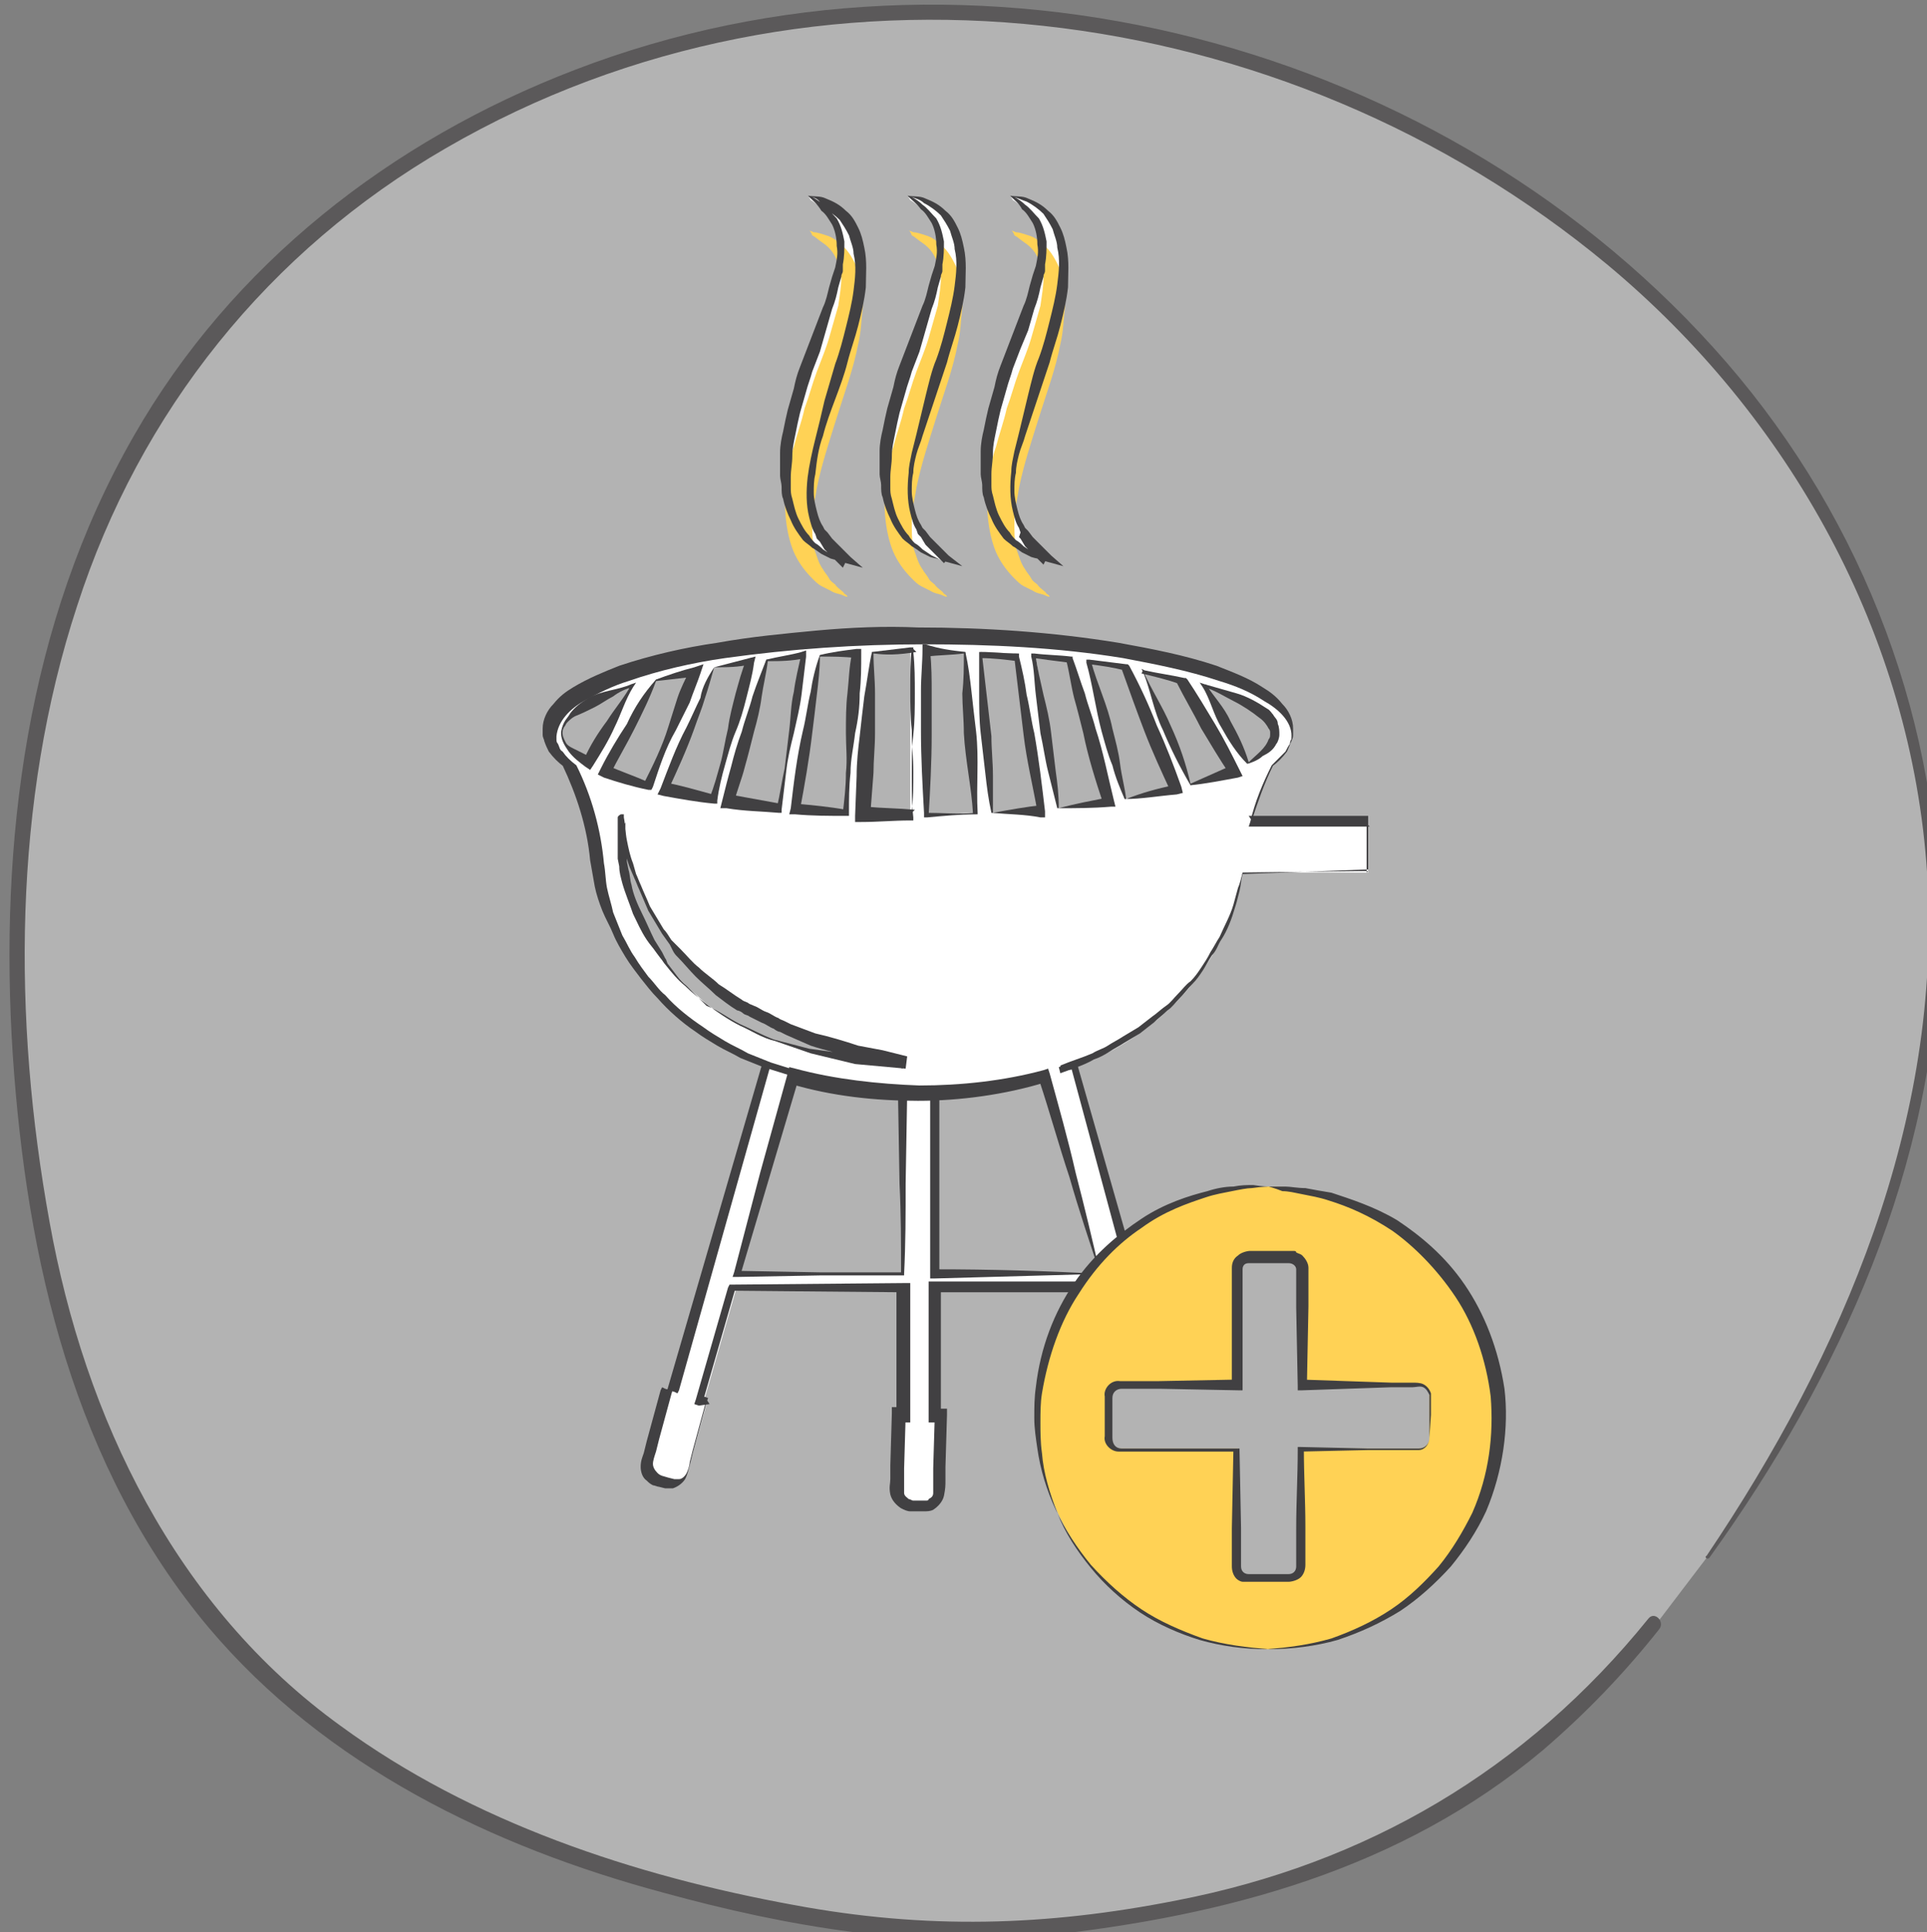 <?xml version="1.0" encoding="UTF-8" standalone="no"?>
<!-- Created with Inkscape (http://www.inkscape.org/) -->

<svg
   xmlns:dc="http://purl.org/dc/elements/1.1/"
   xmlns:cc="http://creativecommons.org/ns#"
   xmlns:rdf="http://www.w3.org/1999/02/22-rdf-syntax-ns#"
   xmlns:svg="http://www.w3.org/2000/svg"
   xmlns="http://www.w3.org/2000/svg"
   xmlns:sodipodi="http://sodipodi.sourceforge.net/DTD/sodipodi-0.dtd"
   xmlns:inkscape="http://www.inkscape.org/namespaces/inkscape"
   width="33.343mm"
   height="33.424mm"
   viewBox="0 0 33.343 33.424"
   version="1.1"
   id="svg43652"
   inkscape:version="0.92.3 (2405546, 2018-03-11)">
  <rect x="0" y="0" width="33.343" height="33.424" fill="#808080" stroke="none"/>
  <defs
     id="defs43646" />
  <sodipodi:namedview
     id="base"
     pagecolor="#ffffff"
     bordercolor="#666666"
     borderopacity="1.0"
     inkscape:pageopacity="0.0"
     inkscape:pageshadow="2"
     inkscape:zoom="3.959798"
     inkscape:cx="94.870555"
     inkscape:cy="70.533076"
     inkscape:document-units="mm"
     inkscape:current-layer="layer1"
     showgrid="false"
     fit-margin-top="0"
     fit-margin-left="0"
     fit-margin-right="0"
     fit-margin-bottom="0"
     inkscape:window-width="1920"
     inkscape:window-height="1016"
     inkscape:window-x="0"
     inkscape:window-y="27"
     inkscape:window-maximized="1" />
  <g
     inkscape:label="Layer 1"
     inkscape:groupmode="layer"
     id="layer1"
     transform="translate(-83.114,-93.568)">
    <g
       transform="matrix(0.265,0,0,0.265,-21.128,42.89)"
       style="display:inline;opacity:0.4"
       id="g33272"
       class="st13">
      <path
         style="fill:#ffffff"
         inkscape:connector-curvature="0"
         id="path33266"
         d="m 504.9,292.8 c 7.9,-11.2 13.5,-23.6 14.6,-36.8 1.1,-13.2 -2.7,-27.4 -12.5,-39.4 -9.8,-12 -25.8,-21.5 -43.1,-24 -22.9,-3.3 -44.8,6 -56.4,20.2 -11.6,14.2 -14.2,32.4 -12.5,50.2 1.2,12.6 4.4,26 14.7,36.7 14.8,15.2 42.7,18.4 49.5,17.7 16,-1.5 30,-4.7 42.2,-20"
         class="st7" />
      <g
         id="g33270">
        <path
           style="fill:#231f20"
           inkscape:connector-curvature="0"
           id="path33268"
           d="m 505,292.9 c 8.5,-11.8 14.8,-25.6 15,-40.4 0.2,-13.8 -4.9,-27.2 -13.9,-37.6 -18.2,-21 -49.2,-29.1 -75.2,-19.1 -12,4.6 -22.4,12.7 -28.8,23.9 -7,12.2 -8.8,26.5 -7.9,40.4 0.9,13.4 4,26.9 12.8,37.4 7.6,9 18.5,14.3 29.7,17.3 8,2.2 16.6,3.7 24.9,2.8 11.8,-1.3 23.2,-4.3 32.5,-12.1 2.8,-2.4 5.3,-5 7.6,-7.9 0.4,-0.5 -0.3,-1.2 -0.7,-0.7 -8,9.9 -18.4,16 -30.8,18.4 -8.6,1.7 -16.4,1.9 -25,0.3 -10.4,-1.9 -21,-5.4 -29.6,-11.7 -10.8,-7.8 -16.7,-20.1 -19,-32.9 -2.4,-13.2 -2.4,-27.4 1.8,-40.2 4.1,-12.7 12.5,-23.2 24.1,-29.9 24,-13.9 54.7,-9.9 75.8,7.6 11.9,9.9 19.9,24.2 20.9,39.8 1,16.1 -5.5,31.3 -14.4,44.5 -0.2,0.1 0.1,0.3 0.2,0.1 z"
           class="st4" />
      </g>
    </g>
    <g
       transform="matrix(0.265,0,0,0.265,-21.128,42.89)"
       style="display:inline"
       id="g33340"
       class="st14">
      <g
         id="g33282">
        <path
           style="fill:#ffffff"
           inkscape:connector-curvature="0"
           id="path33274"
           d="m 474.5,248.2 h 8.2 V 245 H 475 c 0.4,-1.5 0.9,-2.7 1.4,-3.7 0.8,-0.7 1.3,-1.4 1.3,-2.2 0,0 0,0 0,0 0,0 0,0 0,0 -0.1,-4.1 -12.6,-6.3 -24.3,-6.3 -11.7,0 -24.2,2.2 -24.3,6.3 0,0 0,0 0,0 0,0 0,0 0,0 0,0.8 0.5,1.5 1.3,2.2 0.7,1.5 1.6,3.8 1.9,6.6 0.4,4.3 3.8,10.9 12.7,13.5 l -1.7,-0.5 -6.1,21.3 -0.4,-0.1 -1.3,4.6 c -0.2,0.6 0.2,1.1 0.7,1.3 l 0.7,0.2 c 0.3,0.1 0.6,0 0.8,-0.1 0.2,-0.1 0.4,-0.4 0.5,-0.6 l 1.3,-4.6 -0.2,-0.1 2.1,-7.3 h 11.2 v 8.3 h -0.3 l -0.1,4.8 c 0,0.6 0.5,1.1 1,1.1 h 0.7 c 0.3,0 0.5,-0.1 0.7,-0.3 0.2,-0.2 0.3,-0.5 0.3,-0.7 l 0.1,-4.8 h -0.4 v -8.4 h 11.1 l 1.9,-1.1 -3.9,-13.5 -0.9,0.3 c 7.9,-2.7 11.1,-8.8 11.7,-13 z m -44.4,-9.1 c 0,-1.1 1.7,-2.2 4.6,-3.1 l -2.9,5 c -1.1,-0.6 -1.7,-1.2 -1.7,-1.9 z m 44.8,2 -2.9,-5 c 2.9,0.9 4.6,2 4.6,3.1 0,0.6 -0.6,1.2 -1.7,1.9 z m -16.8,3.2 -0.7,-10.5 c 0.8,0 1.6,0.1 2.4,0.1 l 1.6,10.1 c -1.1,0.2 -2.1,0.3 -3.3,0.3 z m 4.4,-0.3 -1.5,-9.9 c 0.8,0.1 1.6,0.1 2.4,0.2 l 2.5,9.3 c -1.2,0.1 -2.3,0.3 -3.4,0.4 z m 4.3,-0.6 -2.4,-9 c 0.8,0.1 1.6,0.2 2.3,0.3 l 3.3,8 c -0.9,0.3 -2,0.5 -3.2,0.7 z m 4.3,-0.9 -3.1,-7.5 c 0.9,0.2 1.8,0.4 2.6,0.6 l 3.4,5.9 c -0.9,0.4 -1.8,0.7 -2.9,1 z m -14.7,-8.7 0.7,10.5 c -1,0 -2.1,0.1 -3.2,0.1 v -10.7 c 0.8,0.1 1.7,0.1 2.5,0.1 z m -20.2,1.8 c 0.8,-0.2 1.6,-0.4 2.6,-0.6 l -3.1,7.4 c -1.1,-0.3 -2,-0.6 -2.8,-1 z m 3.8,-0.8 c 0.7,-0.1 1.5,-0.2 2.3,-0.3 l -2.4,9 c -1.2,-0.2 -2.3,-0.4 -3.2,-0.7 z m 3.4,-0.5 c 0.8,-0.1 1.5,-0.2 2.4,-0.2 l -1.5,9.9 c -1.2,-0.1 -2.3,-0.3 -3.3,-0.4 z m 3.5,-0.3 c 0.8,-0.1 1.6,-0.1 2.4,-0.1 l -0.7,10.5 c -1.1,-0.1 -2.2,-0.1 -3.3,-0.2 z m 3.4,-0.2 c 0.8,0 1.6,0 2.5,0 v 10.7 c -1.1,0 -2.2,0 -3.2,-0.1 z m -8.6,24.4 c -0.8,-0.4 -1.4,-0.9 -2.2,-1.4 -0.6,-0.6 -1.3,-1.1 -1.9,-1.8 -0.3,-0.3 -0.5,-0.7 -0.8,-1 -0.3,-0.3 -0.5,-0.7 -0.7,-1 -0.5,-0.7 -0.8,-1.4 -1.1,-2.1 -0.2,-0.7 -0.5,-1.3 -0.7,-2 -0.2,-0.6 -0.3,-1.2 -0.3,-1.7 -0.1,-0.5 -0.1,-1 -0.1,-1.3 0,-0.7 0,-1.2 0,-1.2 0,0 0,0.4 0.2,1.1 0.1,0.7 0.4,1.7 0.8,2.9 0.2,0.6 0.5,1.2 0.8,1.8 0.4,0.6 0.7,1.3 1.2,1.9 0.2,0.3 0.4,0.6 0.7,0.9 0.3,0.3 0.5,0.6 0.8,0.9 0.5,0.6 1.2,1.1 1.8,1.6 0.7,0.4 1.3,1 2,1.4 0.7,0.3 1.4,0.8 2.1,1.1 0.7,0.3 1.4,0.6 2.1,0.8 0.7,0.2 1.3,0.4 1.9,0.6 0.3,0.1 0.6,0.2 0.9,0.2 0.3,0.1 0.5,0.1 0.8,0.2 0.5,0.1 0.9,0.2 1.3,0.3 0.7,0.1 1.1,0.2 1.1,0.2 0,0 -0.4,0 -1.2,0 -0.4,0 -0.8,0 -1.3,-0.1 -0.3,0 -0.5,0 -0.8,0 -0.3,0 -0.6,-0.1 -0.9,-0.2 -0.6,-0.1 -1.3,-0.3 -2,-0.4 -0.7,-0.2 -1.4,-0.4 -2.2,-0.7 -0.8,-0.2 -1.6,-0.7 -2.3,-1 z m 23.5,16.2 h -10.8 v -11.8 h -1.1 -1.1 v 11.8 h -10.9 l 3.7,-12.9 c 2.4,0.7 5.1,1.1 8.2,1.1 3.1,0 5.8,-0.4 8.2,-1.1 z"
           class="st7" />
        <path
           style="fill:#ffffff"
           inkscape:connector-curvature="0"
           id="path33276"
           d="m 446.1,204 c 0,0 0.1,0 0.3,0.1 0.2,0 0.5,0.1 0.8,0.2 0.4,0.1 0.8,0.4 1.2,0.8 0.4,0.4 0.7,1 1,1.7 0.2,0.7 0.2,1.4 0.2,2.2 -0.1,0.8 -0.1,1.6 -0.3,2.4 -0.3,1.6 -0.9,3.2 -1.4,4.8 -0.5,1.6 -1,3.1 -1.3,4.6 -0.1,0.7 -0.3,1.4 -0.3,2.1 0,0.7 0,1.3 0.1,1.8 0.2,0.5 0.3,1 0.6,1.4 0.1,0.2 0.3,0.4 0.4,0.6 0.1,0.2 0.3,0.3 0.4,0.4 0.2,0.3 0.5,0.4 0.6,0.6 0.2,0.1 0.2,0.2 0.2,0.2 0,0 -0.1,0 -0.3,-0.1 -0.2,-0.1 -0.5,-0.1 -0.8,-0.3 -0.2,-0.1 -0.4,-0.2 -0.6,-0.3 -0.2,-0.1 -0.4,-0.3 -0.6,-0.5 -0.4,-0.4 -0.8,-0.9 -1.1,-1.5 -0.3,-0.6 -0.5,-1.4 -0.6,-2.2 -0.1,-0.8 -0.1,-1.6 0,-2.4 0.1,-0.8 0.2,-1.7 0.5,-2.5 0.2,-0.8 0.5,-1.6 0.7,-2.5 0.3,-0.8 0.5,-1.6 0.8,-2.4 0.3,-0.8 0.6,-1.5 0.8,-2.2 0.2,-0.7 0.4,-1.4 0.6,-2.1 0.1,-0.7 0.2,-1.3 0.2,-1.8 -0.1,-0.5 -0.2,-1 -0.4,-1.4 -0.2,-0.4 -0.5,-0.7 -0.8,-0.9 -0.3,-0.2 -0.5,-0.4 -0.7,-0.5 -0.1,-0.2 -0.2,-0.3 -0.2,-0.3 z"
           class="st7" />
        <path
           style="fill:#ffffff"
           inkscape:connector-curvature="0"
           id="path33278"
           d="m 452.6,204 c 0,0 0.1,0 0.3,0.1 0.2,0 0.5,0.1 0.8,0.2 0.4,0.1 0.8,0.4 1.2,0.8 0.4,0.4 0.7,1 1,1.7 0.2,0.7 0.2,1.4 0.2,2.2 -0.1,0.8 -0.1,1.6 -0.3,2.4 -0.3,1.6 -0.9,3.2 -1.4,4.8 -0.5,1.6 -1,3.1 -1.3,4.6 -0.1,0.7 -0.3,1.4 -0.3,2.1 0,0.7 0,1.3 0.1,1.8 0.2,0.5 0.3,1 0.6,1.4 0.1,0.2 0.3,0.4 0.4,0.6 0.1,0.2 0.3,0.3 0.4,0.4 0.2,0.3 0.5,0.4 0.6,0.6 0.2,0.1 0.2,0.2 0.2,0.2 0,0 -0.1,0 -0.3,-0.1 -0.2,-0.1 -0.5,-0.1 -0.8,-0.3 -0.2,-0.1 -0.4,-0.2 -0.6,-0.3 -0.2,-0.1 -0.4,-0.3 -0.6,-0.5 -0.4,-0.4 -0.8,-0.9 -1.1,-1.5 -0.3,-0.6 -0.5,-1.4 -0.6,-2.2 -0.1,-0.8 -0.1,-1.6 0,-2.4 0.1,-0.8 0.2,-1.7 0.5,-2.5 0.2,-0.8 0.5,-1.6 0.7,-2.5 0.3,-0.8 0.5,-1.6 0.8,-2.4 0.3,-0.8 0.6,-1.5 0.8,-2.2 0.2,-0.7 0.4,-1.4 0.6,-2.1 0.1,-0.7 0.2,-1.3 0.2,-1.8 -0.1,-0.5 -0.2,-1 -0.4,-1.4 -0.2,-0.4 -0.5,-0.7 -0.8,-0.9 -0.3,-0.2 -0.5,-0.4 -0.7,-0.5 -0.1,-0.2 -0.2,-0.3 -0.2,-0.3 z"
           class="st7" />
        <path
           style="fill:#ffffff"
           inkscape:connector-curvature="0"
           id="path33280"
           d="m 459.3,204 c 0,0 0.1,0 0.3,0.1 0.2,0 0.5,0.1 0.8,0.2 0.4,0.1 0.8,0.4 1.2,0.8 0.4,0.4 0.7,1 1,1.7 0.2,0.7 0.2,1.4 0.2,2.2 -0.1,0.8 -0.1,1.6 -0.3,2.4 -0.3,1.6 -0.9,3.2 -1.4,4.8 -0.5,1.6 -1,3.1 -1.3,4.6 -0.1,0.7 -0.3,1.4 -0.3,2.1 0,0.7 0,1.3 0.1,1.8 0.2,0.5 0.3,1 0.6,1.4 0.1,0.2 0.3,0.4 0.4,0.6 0.1,0.2 0.3,0.3 0.4,0.4 0.2,0.3 0.5,0.4 0.6,0.6 0.2,0.1 0.2,0.2 0.2,0.2 0,0 -0.1,0 -0.3,-0.1 -0.2,-0.1 -0.5,-0.1 -0.8,-0.3 -0.2,-0.1 -0.4,-0.2 -0.6,-0.3 -0.2,-0.1 -0.4,-0.3 -0.6,-0.5 -0.4,-0.4 -0.8,-0.9 -1.1,-1.5 -0.3,-0.6 -0.5,-1.4 -0.6,-2.2 -0.1,-0.8 -0.1,-1.6 0,-2.4 0.1,-0.8 0.2,-1.7 0.5,-2.5 0.2,-0.8 0.5,-1.6 0.7,-2.5 0.3,-0.8 0.5,-1.6 0.8,-2.4 0.3,-0.8 0.6,-1.5 0.8,-2.2 0.2,-0.7 0.4,-1.4 0.6,-2.1 0.1,-0.7 0.2,-1.3 0.2,-1.8 -0.1,-0.5 -0.2,-1 -0.4,-1.4 -0.2,-0.4 -0.5,-0.7 -0.8,-0.9 -0.3,-0.2 -0.5,-0.4 -0.7,-0.5 -0.1,-0.2 -0.2,-0.3 -0.2,-0.3 z"
           class="st7" />
      </g>
      <path
         style="fill:#ffd255"
         inkscape:connector-curvature="0"
         id="path33284"
         d="m 446.2,206.3 c 0,0 0.1,0 0.3,0.1 0.2,0 0.5,0.1 0.8,0.2 0.4,0.1 0.8,0.4 1.2,0.8 0.4,0.4 0.7,1 1,1.7 0.2,0.7 0.2,1.4 0.2,2.2 -0.1,0.8 -0.1,1.6 -0.3,2.4 -0.3,1.6 -0.9,3.2 -1.4,4.8 -0.5,1.6 -1,3.1 -1.3,4.6 -0.1,0.7 -0.3,1.4 -0.3,2.1 0,0.7 0,1.3 0.1,1.8 0.2,0.5 0.3,1 0.6,1.4 0.1,0.2 0.3,0.4 0.4,0.6 0.1,0.2 0.3,0.3 0.4,0.4 0.2,0.3 0.5,0.4 0.6,0.6 0.2,0.1 0.2,0.2 0.2,0.2 0,0 -0.1,0 -0.3,-0.1 -0.2,-0.1 -0.5,-0.1 -0.8,-0.3 -0.2,-0.1 -0.4,-0.2 -0.6,-0.3 -0.2,-0.1 -0.4,-0.3 -0.6,-0.5 -0.4,-0.4 -0.8,-0.9 -1.1,-1.5 -0.3,-0.6 -0.5,-1.4 -0.6,-2.2 -0.1,-0.8 -0.1,-1.6 0,-2.4 0.1,-0.8 0.2,-1.7 0.5,-2.5 0.2,-0.8 0.5,-1.6 0.7,-2.5 0.3,-0.8 0.5,-1.6 0.8,-2.4 0.3,-0.8 0.6,-1.5 0.8,-2.2 0.2,-0.7 0.4,-1.4 0.6,-2.1 0.1,-0.7 0.2,-1.3 0.2,-1.8 -0.1,-0.5 -0.2,-1 -0.4,-1.4 -0.2,-0.4 -0.5,-0.7 -0.8,-0.9 -0.3,-0.2 -0.5,-0.4 -0.7,-0.5 -0.1,-0.3 -0.2,-0.3 -0.2,-0.3 z"
         class="st15" />
      <path
         style="fill:#ffd255"
         inkscape:connector-curvature="0"
         id="path33286"
         d="m 452.7,206.3 c 0,0 0.1,0 0.3,0.1 0.2,0 0.5,0.1 0.8,0.2 0.4,0.1 0.8,0.4 1.2,0.8 0.4,0.4 0.7,1 1,1.7 0.2,0.7 0.2,1.4 0.2,2.2 -0.1,0.8 -0.1,1.6 -0.3,2.4 -0.3,1.6 -0.9,3.2 -1.4,4.8 -0.5,1.6 -1,3.1 -1.3,4.6 -0.1,0.7 -0.3,1.4 -0.3,2.1 0,0.7 0,1.3 0.1,1.8 0.2,0.5 0.3,1 0.6,1.4 0.1,0.2 0.3,0.4 0.4,0.6 0.1,0.2 0.3,0.3 0.4,0.4 0.2,0.3 0.5,0.4 0.6,0.6 0.2,0.1 0.2,0.2 0.2,0.2 0,0 -0.1,0 -0.3,-0.1 -0.2,-0.1 -0.5,-0.1 -0.8,-0.3 -0.2,-0.1 -0.4,-0.2 -0.6,-0.3 -0.2,-0.1 -0.4,-0.3 -0.6,-0.5 -0.4,-0.4 -0.8,-0.9 -1.1,-1.5 -0.3,-0.6 -0.5,-1.4 -0.6,-2.2 -0.1,-0.8 -0.1,-1.6 0,-2.4 0.1,-0.8 0.2,-1.7 0.5,-2.5 0.2,-0.8 0.5,-1.6 0.7,-2.5 0.3,-0.8 0.5,-1.6 0.8,-2.4 0.3,-0.8 0.6,-1.5 0.8,-2.2 0.2,-0.7 0.4,-1.4 0.6,-2.1 0.1,-0.7 0.2,-1.3 0.2,-1.8 -0.1,-0.5 -0.2,-1 -0.4,-1.4 -0.2,-0.4 -0.5,-0.7 -0.8,-0.9 -0.3,-0.2 -0.5,-0.4 -0.7,-0.5 -0.1,-0.3 -0.2,-0.3 -0.2,-0.3 z"
         class="st15" />
      <path
         style="fill:#ffd255"
         inkscape:connector-curvature="0"
         id="path33288"
         d="m 459.4,206.3 c 0,0 0.1,0 0.3,0.1 0.2,0 0.5,0.1 0.8,0.2 0.4,0.1 0.8,0.4 1.2,0.8 0.4,0.4 0.7,1 1,1.7 0.2,0.7 0.2,1.4 0.2,2.2 -0.1,0.8 -0.1,1.6 -0.3,2.4 -0.3,1.6 -0.9,3.2 -1.4,4.8 -0.5,1.6 -1,3.1 -1.3,4.6 -0.1,0.7 -0.3,1.4 -0.3,2.1 0,0.7 0,1.3 0.1,1.8 0.2,0.5 0.3,1 0.6,1.4 0.1,0.2 0.3,0.4 0.4,0.6 0.1,0.2 0.3,0.3 0.4,0.4 0.2,0.3 0.5,0.4 0.6,0.6 0.2,0.1 0.2,0.2 0.2,0.2 0,0 -0.1,0 -0.3,-0.1 -0.2,-0.1 -0.5,-0.1 -0.8,-0.3 -0.2,-0.1 -0.4,-0.2 -0.6,-0.3 -0.2,-0.1 -0.4,-0.3 -0.6,-0.5 -0.4,-0.4 -0.8,-0.9 -1.1,-1.5 -0.3,-0.6 -0.5,-1.4 -0.6,-2.2 -0.1,-0.8 -0.1,-1.6 0,-2.4 0.1,-0.8 0.2,-1.7 0.5,-2.5 0.2,-0.8 0.5,-1.6 0.7,-2.5 0.3,-0.8 0.5,-1.6 0.8,-2.4 0.3,-0.8 0.6,-1.5 0.8,-2.2 0.2,-0.7 0.4,-1.4 0.6,-2.1 0.1,-0.7 0.2,-1.3 0.2,-1.8 -0.1,-0.5 -0.2,-1 -0.4,-1.4 -0.2,-0.4 -0.5,-0.7 -0.8,-0.9 -0.3,-0.2 -0.5,-0.4 -0.7,-0.5 -0.1,-0.3 -0.2,-0.3 -0.2,-0.3 z"
         class="st15" />
      <g
         id="g33328">
        <g
           id="g33320">
          <path
             style="fill:#414042"
             inkscape:connector-curvature="0"
             id="path33290"
             d="m 474.5,248.2 8.2,-0.1 -0.1,0.1 V 245 l 0.2,0.2 h -7.6 -0.3 l 0.1,-0.3 c 0.3,-1.3 0.8,-2.5 1.4,-3.7 v 0 0 c 0.3,-0.3 0.6,-0.6 0.9,-0.9 0.1,-0.2 0.2,-0.4 0.3,-0.5 0,-0.1 0,-0.2 0.1,-0.3 0,0 0,-0.1 0,-0.1 v -0.1 c 0,0 0,0 0,0 v 0 0 0 c 0,-1 -0.9,-1.8 -1.8,-2.3 -0.9,-0.6 -1.9,-1 -2.9,-1.3 -2.1,-0.7 -4.2,-1.1 -6.3,-1.5 -4.3,-0.7 -8.7,-0.9 -13,-0.9 -4.4,0 -8.7,0.3 -13,0.9 -2.1,0.3 -4.3,0.8 -6.3,1.5 -1,0.3 -2,0.8 -2.9,1.3 -0.9,0.5 -1.7,1.3 -1.8,2.3 v 0 0 c 0,0 0,0.1 0,0.1 0,0.1 0,0.1 0,0.1 0,0.1 0,0.2 0.1,0.3 0.1,0.2 0.1,0.4 0.3,0.5 0.2,0.3 0.5,0.6 0.9,0.9 v 0 0 c 1,2 1.6,4.2 1.8,6.4 0.1,0.5 0.1,1.1 0.2,1.6 0.1,0.5 0.3,1.1 0.4,1.6 0.2,0.5 0.4,1 0.6,1.5 0.3,0.5 0.5,1 0.8,1.4 0.3,0.5 0.6,0.9 0.9,1.3 0.4,0.4 0.7,0.9 1.1,1.2 0.7,0.8 1.6,1.5 2.5,2.1 0.4,0.3 0.9,0.6 1.4,0.9 0.5,0.3 1,0.5 1.5,0.8 l 1.5,0.6 1.6,0.5 -0.1,0.2 -1.7,-0.5 0.2,-0.1 -6,21.3 -0.1,0.2 -0.2,-0.1 -0.4,-0.1 0.3,-0.1 -0.9,3.3 -0.2,0.8 c -0.1,0.3 -0.2,0.6 -0.2,0.8 0,0.2 0.1,0.4 0.3,0.6 0.2,0.2 0.4,0.2 0.7,0.3 l 0.4,0.1 c 0.1,0 0.2,0 0.3,0 0.2,0 0.4,-0.2 0.5,-0.4 0.1,-0.2 0.2,-0.5 0.2,-0.7 l 0.2,-0.8 0.9,-3.3 0.2,0.3 -0.7,0.1 -0.3,-0.1 0.1,-0.3 2.1,-7.3 0.1,-0.2 h 0.2 l 11.2,-0.1 h 0.4 v 0.4 8.3 0.4 h -0.4 -0.3 l 0.4,-0.4 -0.1,3.4 v 0.9 c 0,0.3 0,0.6 0,0.7 0,0.2 0.2,0.3 0.3,0.4 0.1,0 0.2,0.1 0.3,0.1 h 0.4 0.4 c 0.1,0 0.2,0 0.2,-0.1 0.2,-0.1 0.3,-0.2 0.3,-0.4 0,-0.1 0,-0.5 0,-0.7 v -0.9 l 0.1,-3.4 0.4,0.4 h -0.4 -0.4 v -0.4 -8.4 -0.4 h 0.4 11.1 0.3 l 0.1,0.3 -0.1,0.1 0.1,0.4 -0.4,0.1 -0.3,0.1 0.3,-0.5 0.9,3.3 0.2,0.8 c 0.1,0.3 0.1,0.6 0.2,0.7 0.1,0.2 0.3,0.3 0.4,0.3 0.1,0 0.2,0 0.3,0 l 0.4,-0.1 0.4,-0.1 c 0.1,0 0.2,-0.1 0.2,-0.1 0.1,-0.1 0.2,-0.3 0.2,-0.5 0,-0.1 -0.1,-0.5 -0.2,-0.7 l -0.2,-0.8 -0.9,-3.3 0.4,0.2 -0.3,0.1 -0.3,0.1 -0.1,-0.3 -3.8,-14.1 0.3,0.1 -0.9,0.2 -0.1,-0.4 c 0.7,-0.3 1.4,-0.5 2.1,-0.8 0.3,-0.2 0.7,-0.3 1,-0.5 0.3,-0.2 0.7,-0.4 1,-0.6 l 1,-0.6 0.9,-0.7 c 0.3,-0.2 0.6,-0.5 0.9,-0.7 0.3,-0.2 0.5,-0.5 0.8,-0.8 0.3,-0.3 0.5,-0.6 0.8,-0.8 0.3,-0.3 0.5,-0.6 0.7,-0.9 0.2,-0.3 0.4,-0.6 0.6,-1 0.2,-0.3 0.4,-0.7 0.6,-1 0.3,-0.7 0.7,-1.4 0.9,-2.1 0.1,-0.4 0.2,-0.7 0.3,-1.1 0.1,-0.2 0.2,-0.6 0.3,-1 z m 0,0.1 c -0.1,0.4 -0.1,0.7 -0.2,1.1 -0.1,0.4 -0.2,0.8 -0.3,1.1 -0.2,0.7 -0.5,1.5 -0.9,2.1 -0.2,0.3 -0.3,0.7 -0.6,1 -0.2,0.3 -0.4,0.7 -0.6,1 -0.2,0.3 -0.4,0.6 -0.7,0.9 -0.3,0.3 -0.5,0.6 -0.8,0.9 -0.3,0.3 -0.5,0.6 -0.8,0.8 -0.3,0.3 -0.6,0.5 -0.9,0.8 l -0.9,0.7 -1,0.6 c -0.3,0.2 -0.7,0.4 -1,0.6 -0.3,0.2 -0.7,0.4 -1,0.5 -0.7,0.4 -1.4,0.6 -2.2,0.9 l -0.1,-0.4 0.9,-0.3 0.2,-0.1 0.1,0.2 4,14 -0.4,-0.2 0.3,-0.1 0.3,-0.1 0.1,0.3 0.9,3.3 0.2,0.8 c 0.1,0.3 0.2,0.5 0.2,0.9 0,0.4 -0.2,0.8 -0.4,1 -0.1,0.1 -0.3,0.2 -0.5,0.3 -0.2,0.1 -0.3,0.1 -0.4,0.1 -0.1,0 -0.2,0.1 -0.4,0.1 -0.2,0 -0.4,0 -0.6,0 -0.4,-0.1 -0.7,-0.3 -0.9,-0.6 -0.2,-0.4 -0.2,-0.6 -0.3,-0.9 l -0.2,-0.8 -0.9,-3.3 -0.1,-0.4 0.4,-0.1 0.3,-0.1 -0.3,0.5 0.1,-0.1 0.4,0.3 h -11.1 l 0.4,-0.4 v 8.4 l -0.4,-0.4 h 0.4 0.4 v 0.4 l -0.1,3.4 v 0.9 c 0,0.3 0,0.5 -0.1,1 -0.1,0.4 -0.4,0.7 -0.7,0.9 -0.2,0.1 -0.4,0.1 -0.6,0.1 h -0.4 c -0.2,0 -0.3,0 -0.5,0 -0.2,0 -0.4,-0.1 -0.6,-0.2 -0.3,-0.2 -0.6,-0.5 -0.7,-0.9 -0.1,-0.5 0,-0.7 0,-1 v -0.9 l 0.1,-3.4 v -0.4 h 0.4 0.3 l -0.4,0.4 v -8.3 l 0.4,0.4 -11.2,-0.1 0.3,-0.2 -2.1,7.3 -0.2,-0.3 0.2,0.1 0.3,0.1 -0.1,0.3 -0.9,3.3 -0.2,0.8 c -0.1,0.3 -0.1,0.5 -0.3,0.9 -0.2,0.3 -0.5,0.5 -0.8,0.6 -0.2,0 -0.3,0 -0.5,0 l -0.4,-0.1 c -0.1,0 -0.3,-0.1 -0.4,-0.1 -0.2,-0.1 -0.3,-0.2 -0.4,-0.3 -0.3,-0.2 -0.4,-0.6 -0.4,-0.9 0,-0.4 0.1,-0.6 0.2,-0.9 l 0.2,-0.8 0.9,-3.3 0.1,-0.2 0.2,0.1 0.4,0.1 -0.3,0.1 6.2,-21.3 v -0.1 h 0.1 l 1.7,0.5 -0.1,0.2 -1.6,-0.5 -1.5,-0.6 c -0.5,-0.3 -1,-0.5 -1.5,-0.8 -0.5,-0.3 -1,-0.6 -1.4,-0.9 -0.9,-0.6 -1.8,-1.4 -2.5,-2.2 -0.4,-0.4 -0.7,-0.8 -1.1,-1.3 -0.3,-0.4 -0.7,-0.9 -1,-1.4 -0.3,-0.5 -0.6,-1 -0.8,-1.5 -0.2,-0.5 -0.5,-1 -0.7,-1.5 -0.2,-0.5 -0.4,-1.1 -0.5,-1.6 -0.1,-0.6 -0.2,-1.1 -0.3,-1.7 -0.2,-2.2 -0.9,-4.3 -1.8,-6.2 l 0.1,0.1 c -0.4,-0.3 -0.7,-0.6 -1,-1 -0.1,-0.2 -0.2,-0.4 -0.3,-0.7 0,-0.1 -0.1,-0.2 -0.1,-0.4 0,-0.1 0,-0.1 0,-0.2 0,-0.1 0,-0.1 0,-0.2 v 0 c 0,-0.6 0.3,-1.2 0.7,-1.6 0.4,-0.5 0.8,-0.8 1.3,-1.1 1,-0.6 2,-1 3,-1.4 2.1,-0.7 4.3,-1.2 6.4,-1.5 2.2,-0.4 4.4,-0.6 6.5,-0.8 2.2,-0.2 4.4,-0.3 6.6,-0.2 4.4,0 8.8,0.3 13.1,1 2.2,0.4 4.3,0.8 6.4,1.5 1,0.4 2.1,0.8 3,1.4 0.5,0.3 0.9,0.6 1.3,1.1 0.4,0.4 0.7,1 0.7,1.6 v 0 0 c 0,0.1 0,0 0,0.1 v 0.1 c 0,0.1 0,0.1 0,0.2 0,0.1 0,0.2 -0.1,0.4 -0.1,0.2 -0.2,0.5 -0.3,0.7 -0.3,0.4 -0.6,0.7 -1,1 l 0.1,-0.1 c -0.6,1.2 -1,2.4 -1.4,3.6 l -0.2,-0.3 h 7.6 0.2 v 0.2 3.2 0.1 h -0.1 z"
             class="st5" />
          <path
             style="fill:#414042"
             inkscape:connector-curvature="0"
             id="path33292"
             d="m 430,239.1 c 0,-0.2 0.1,-0.5 0.2,-0.7 0.1,-0.2 0.3,-0.4 0.4,-0.6 0.3,-0.4 0.7,-0.7 1.2,-1 0.9,-0.5 1.9,-0.5 2.8,-0.9 l 0.3,-0.1 -0.2,0.3 c -0.5,0.8 -0.8,1.8 -1.2,2.6 -0.4,0.9 -0.9,1.7 -1.4,2.5 l -0.2,0.3 -0.3,-0.2 c -0.4,-0.3 -0.8,-0.6 -1.1,-1 -0.2,-0.3 -0.5,-0.7 -0.5,-1.2 z m 0.1,0 c 0,0.2 0.1,0.4 0.2,0.6 0.1,0.2 0.3,0.3 0.5,0.4 0.4,0.2 0.8,0.4 1.2,0.6 l -0.5,0.1 c 0.4,-0.9 0.9,-1.7 1.5,-2.5 0.5,-0.8 1.2,-1.6 1.6,-2.4 l 0.1,0.2 c -0.5,0.1 -0.9,0.3 -1.3,0.6 -0.4,0.2 -0.8,0.5 -1.2,0.7 -0.4,0.2 -0.8,0.4 -1.3,0.6 -0.2,0.1 -0.4,0.3 -0.5,0.4 -0.1,0.1 -0.1,0.2 -0.2,0.3 -0.1,0.2 -0.1,0.3 -0.1,0.4 z"
             class="st5" />
          <path
             style="fill:#414042"
             inkscape:connector-curvature="0"
             id="path33294"
             d="m 474.8,241.1 c -0.7,-0.7 -1.2,-1.5 -1.7,-2.4 -0.5,-0.8 -0.7,-1.8 -1.2,-2.6 l -0.2,-0.3 0.3,0.1 c 0.7,0.2 1.4,0.4 2.1,0.6 0.7,0.2 1.4,0.6 2,1 0.2,0.1 0.3,0.3 0.4,0.4 0.1,0.2 0.3,0.3 0.3,0.6 0.1,0.2 0.1,0.5 0.1,0.7 0,0.2 -0.1,0.5 -0.2,0.6 -0.2,0.4 -0.5,0.6 -0.9,0.8 -0.2,0.2 -0.6,0.4 -1,0.5 z m 0.1,-0.1 c 0.5,-0.5 1.1,-0.9 1.3,-1.5 0.1,-0.1 0.1,-0.2 0.1,-0.4 0,-0.1 0,-0.2 -0.1,-0.3 -0.1,-0.2 -0.3,-0.5 -0.6,-0.7 -0.5,-0.4 -1.1,-0.8 -1.7,-1.1 -0.6,-0.3 -1.2,-0.7 -1.9,-0.9 l 0.1,-0.2 c 0.5,0.8 1.2,1.5 1.6,2.4 0.5,0.9 0.9,1.7 1.2,2.7 z"
             class="st5" />
          <path
             style="fill:#414042"
             inkscape:connector-curvature="0"
             id="path33296"
             d="m 458.1,244.3 c -0.2,-0.9 -0.3,-1.7 -0.4,-2.6 -0.1,-0.9 -0.2,-1.7 -0.3,-2.6 -0.1,-0.9 -0.1,-1.7 -0.1,-2.6 0,-0.9 0,-1.8 0,-2.6 v -0.1 h 0.1 c 0.8,0 1.6,0.1 2.4,0.1 h 0.1 v 0.2 c 0.2,0.8 0.4,1.7 0.5,2.5 0.2,0.8 0.3,1.7 0.5,2.5 0.3,1.7 0.5,3.4 0.7,5.1 v 0.4 h -0.3 c -1,-0.2 -2.1,-0.2 -3.2,-0.3 z m 0.1,0 c 1.1,-0.2 2.2,-0.4 3.2,-0.5 l -0.3,0.4 c -0.3,-1.7 -0.7,-3.3 -0.9,-5 -0.1,-0.8 -0.2,-1.7 -0.3,-2.5 -0.1,-0.8 -0.2,-1.7 -0.3,-2.5 l 0.2,0.2 c -0.8,-0.1 -1.6,-0.2 -2.4,-0.2 l 0.1,-0.1 c 0.1,0.9 0.2,1.7 0.3,2.6 0.1,0.9 0.2,1.7 0.3,2.6 0,0.9 0.1,1.7 0.1,2.6 0,0.7 0,1.5 0,2.4 z"
             class="st5" />
          <path
             style="fill:#414042"
             inkscape:connector-curvature="0"
             id="path33298"
             d="m 462.4,244 c -0.2,-0.8 -0.4,-1.6 -0.6,-2.4 -0.2,-0.8 -0.3,-1.6 -0.5,-2.5 -0.1,-0.8 -0.2,-1.7 -0.3,-2.5 -0.1,-0.8 -0.1,-1.7 -0.3,-2.5 v -0.2 h 0.2 c 0.8,0.1 1.6,0.1 2.4,0.2 h 0.1 v 0.1 c 0.3,0.8 0.5,1.5 0.8,2.3 0.2,0.8 0.5,1.5 0.7,2.3 0.5,1.5 0.8,3.1 1.2,4.7 l 0.1,0.4 h -0.3 c -1.2,0.1 -2.3,0.1 -3.5,0.1 z m 0.1,0 c 1.1,-0.3 2.2,-0.5 3.2,-0.7 l -0.3,0.4 c -0.5,-1.5 -1,-3.1 -1.3,-4.6 -0.2,-0.8 -0.4,-1.6 -0.6,-2.3 -0.2,-0.8 -0.3,-1.6 -0.5,-2.4 l 0.2,0.1 c -0.8,-0.1 -1.6,-0.2 -2.3,-0.3 l 0.1,-0.1 c 0.1,0.8 0.3,1.6 0.5,2.5 0.2,0.8 0.4,1.6 0.5,2.5 0.1,0.8 0.2,1.7 0.3,2.5 0.1,0.7 0.2,1.5 0.2,2.4 z"
             class="st5" />
          <path
             style="fill:#414042"
             inkscape:connector-curvature="0"
             id="path33300"
             d="m 466.8,243.4 c -0.3,-0.7 -0.6,-1.4 -0.8,-2.2 -0.3,-0.7 -0.5,-1.5 -0.7,-2.2 -0.4,-1.5 -0.6,-3.1 -1,-4.5 v -0.2 h 0.2 c 0.8,0.1 1.6,0.2 2.4,0.3 h 0.1 l 0.1,0.1 c 0.7,1.3 1.3,2.6 1.8,3.9 0.6,1.3 1.1,2.6 1.6,4 l 0.1,0.4 -0.4,0.1 c -1.2,0.1 -2.3,0.3 -3.4,0.3 z m 0.1,0 c 1,-0.4 2.1,-0.7 3.1,-0.9 l -0.2,0.4 c -0.6,-1.3 -1.2,-2.6 -1.7,-3.9 -0.5,-1.3 -1,-2.7 -1.5,-4.1 l 0.2,0.1 c -0.8,-0.2 -1.5,-0.3 -2.3,-0.4 l 0.1,-0.2 c 0.4,1.5 1.1,2.9 1.4,4.4 0.2,0.8 0.4,1.5 0.5,2.3 0.1,0.8 0.3,1.5 0.4,2.3 z"
             class="st5" />
          <path
             style="fill:#414042"
             inkscape:connector-curvature="0"
             id="path33302"
             d="m 471.1,242.5 c -0.7,-1.2 -1.3,-2.4 -1.8,-3.6 -0.6,-1.2 -0.8,-2.6 -1.3,-3.8 l -0.1,-0.2 0.2,0.1 c 0.9,0.2 1.7,0.3 2.6,0.5 h 0.1 l 0.1,0.1 c 0.6,0.9 1.2,1.9 1.8,2.9 0.6,1 1.1,2 1.6,3 l 0.2,0.4 -0.3,0.1 c -1.1,0.2 -2.1,0.4 -3.1,0.5 z m 0,-0.1 c 0.9,-0.4 1.8,-0.8 2.7,-1.2 l -0.2,0.5 c -0.6,-0.9 -1.2,-1.9 -1.8,-2.9 -0.5,-1 -1.1,-2 -1.6,-3 l 0.2,0.1 c -0.8,-0.3 -1.7,-0.5 -2.5,-0.7 L 468,235 c 0.5,1.2 1.3,2.4 1.8,3.6 0.6,1.3 1,2.5 1.3,3.8 z"
             class="st5" />
          <path
             style="fill:#414042"
             inkscape:connector-curvature="0"
             id="path33304"
             d="m 456.4,233.8 c 0.2,0.9 0.3,1.7 0.4,2.6 0.1,0.9 0.2,1.8 0.3,2.6 0.2,1.8 0,3.5 0.1,5.3 v 0.1 h -0.1 c -1.1,0 -2.1,0.1 -3.2,0.2 h -0.2 v -0.3 c -0.1,-1.8 -0.2,-3.6 -0.2,-5.3 0,-0.9 0,-1.8 0,-2.7 0,-0.9 0.1,-1.8 0.1,-2.7 v -0.3 h 0.2 c 0.9,0.3 1.7,0.4 2.6,0.5 z m -0.1,0.1 c -0.8,0.1 -1.6,0.1 -2.5,0.2 l 0.3,-0.3 c 0.1,0.9 0.1,1.8 0.1,2.7 0,0.9 0,1.8 0,2.7 0,1.8 -0.1,3.6 -0.2,5.3 l -0.2,-0.2 c 1.1,0 2.1,0.1 3.2,0 l -0.1,0.1 c -0.1,-1.8 -0.5,-3.5 -0.6,-5.3 0,-0.9 -0.1,-1.8 -0.1,-2.6 0.1,-0.9 0.1,-1.7 0.1,-2.6 z"
             class="st5" />
          <path
             style="fill:#414042"
             inkscape:connector-curvature="0"
             id="path33306"
             d="m 436.2,235.6 c 0.8,-0.3 1.7,-0.6 2.5,-0.8 l 0.6,-0.2 -0.2,0.6 c -0.2,0.6 -0.5,1.3 -0.7,1.9 -0.3,0.6 -0.6,1.2 -0.9,1.8 -0.7,1.2 -1.1,2.5 -1.5,3.7 l -0.1,0.2 h -0.2 c -1,-0.2 -2,-0.5 -2.9,-0.8 l -0.4,-0.2 0.2,-0.4 c 0.5,-1 1.1,-2 1.7,-2.9 0.5,-1.1 1.1,-2 1.9,-2.9 z m 0,0.1 c -0.4,1.1 -0.9,2.1 -1.4,3.1 -0.5,1 -1.1,2 -1.6,3 l -0.2,-0.6 c 0.9,0.4 1.8,0.7 2.7,1.1 l -0.3,0.1 c 0.6,-1.2 1.2,-2.4 1.6,-3.7 0.2,-0.6 0.4,-1.3 0.6,-1.9 0.2,-0.6 0.5,-1.2 0.8,-1.8 l 0.4,0.4 c -0.9,0.1 -1.7,0.2 -2.6,0.3 z"
             class="st5" />
          <path
             style="fill:#414042"
             inkscape:connector-curvature="0"
             id="path33308"
             d="m 440,234.8 c 0.8,-0.2 1.5,-0.4 2.3,-0.6 l 0.4,-0.1 -0.1,0.4 c -0.1,0.8 -0.3,1.5 -0.5,2.3 -0.2,0.8 -0.4,1.5 -0.7,2.2 -0.3,0.7 -0.5,1.5 -0.7,2.2 -0.2,0.7 -0.4,1.5 -0.5,2.3 v 0.2 H 440 c -1.1,-0.1 -2.2,-0.3 -3.3,-0.5 l -0.4,-0.1 0.2,-0.4 c 0.5,-1.3 1,-2.7 1.7,-4 0.3,-0.6 0.6,-1.3 0.9,-1.9 0.1,-0.7 0.5,-1.4 0.9,-2 z m 0,0 c -0.2,0.7 -0.4,1.4 -0.6,2 -0.2,0.7 -0.5,1.4 -0.7,2 -0.5,1.4 -1.1,2.7 -1.7,4 l -0.3,-0.5 c 1.1,0.2 2.1,0.5 3.2,0.8 l -0.2,0.2 c 0.3,-0.7 0.5,-1.5 0.7,-2.2 0.2,-0.7 0.3,-1.5 0.5,-2.3 0.1,-0.8 0.3,-1.5 0.5,-2.3 0.2,-0.7 0.4,-1.5 0.7,-2.2 l 0.3,0.3 c -0.8,0.2 -1.6,0.2 -2.4,0.2 z"
             class="st5" />
          <path
             style="fill:#414042"
             inkscape:connector-curvature="0"
             id="path33310"
             d="m 443.4,234.3 c 0.8,-0.2 1.6,-0.3 2.3,-0.5 l 0.3,-0.1 v 0.4 c -0.1,0.8 -0.2,1.7 -0.3,2.5 -0.1,0.8 -0.3,1.6 -0.5,2.5 -0.2,0.8 -0.4,1.6 -0.5,2.5 -0.1,0.8 -0.2,1.7 -0.3,2.5 v 0.2 h -0.2 c -1.1,-0.1 -2.2,-0.1 -3.4,-0.3 h -0.4 l 0.1,-0.4 c 0.2,-0.8 0.4,-1.6 0.6,-2.3 0.2,-0.8 0.4,-1.5 0.7,-2.3 0.2,-0.8 0.5,-1.5 0.7,-2.3 0.3,-0.9 0.6,-1.6 0.9,-2.4 z m 0.1,0.1 c -0.1,0.8 -0.3,1.6 -0.4,2.3 -0.1,0.8 -0.3,1.6 -0.5,2.3 -0.2,0.8 -0.4,1.6 -0.6,2.3 -0.2,0.8 -0.5,1.5 -0.7,2.3 l -0.3,-0.5 c 1.1,0.2 2.2,0.4 3.3,0.6 l -0.2,0.2 c 0.2,-0.8 0.3,-1.6 0.5,-2.5 0.1,-0.8 0.2,-1.7 0.3,-2.5 0.1,-0.8 0.1,-1.7 0.3,-2.5 0.1,-0.8 0.3,-1.6 0.5,-2.5 l 0.3,0.3 c -1,0.2 -1.7,0.2 -2.5,0.2 z"
             class="st5" />
          <path
             style="fill:#414042"
             inkscape:connector-curvature="0"
             id="path33312"
             d="m 446.9,234 c 0.8,-0.2 1.6,-0.3 2.4,-0.4 h 0.3 v 0.3 c 0,0.9 0,1.7 -0.1,2.6 0,0.9 -0.1,1.7 -0.3,2.6 -0.1,0.9 -0.3,1.7 -0.3,2.6 -0.1,0.9 -0.1,1.7 -0.1,2.6 v 0.2 h -0.2 c -1.1,0 -2.2,0 -3.3,-0.1 h -0.4 L 445,244 c 0.2,-1.7 0.4,-3.4 0.8,-5.1 0.2,-0.8 0.3,-1.7 0.5,-2.5 0.1,-0.7 0.3,-1.6 0.6,-2.4 z m 0,0.1 c 0,0.8 -0.1,1.7 -0.2,2.5 -0.1,0.9 -0.2,1.7 -0.3,2.5 -0.2,1.7 -0.5,3.4 -0.8,5 l -0.3,-0.4 c 1.1,0.1 2.2,0.2 3.3,0.4 l -0.2,0.2 c 0.1,-0.9 0.2,-1.7 0.2,-2.6 0.1,-0.9 0,-1.7 0,-2.6 0,-0.9 0,-1.8 0.1,-2.6 0.1,-0.9 0.1,-1.7 0.3,-2.6 l 0.3,0.3 c -0.8,-0.1 -1.6,-0.1 -2.4,-0.1 z"
             class="st5" />
          <path
             style="fill:#414042"
             inkscape:connector-curvature="0"
             id="path33314"
             d="m 450.3,233.8 c 0.8,-0.1 1.7,-0.2 2.5,-0.3 h 0.2 v 0.3 c 0.1,0.9 0.1,1.8 0.1,2.7 0,0.9 0,1.8 -0.1,2.7 -0.1,0.9 -0.1,1.8 -0.1,2.7 0,0.9 0,1.8 0.1,2.7 v 0.2 h -0.2 c -1.1,0 -2.1,0.1 -3.2,0.1 h -0.4 v -0.4 l 0.1,-2.6 c 0,-0.9 0.1,-1.8 0.2,-2.6 0.1,-0.9 0.2,-1.8 0.3,-2.6 0.2,-1.1 0.3,-2 0.5,-2.9 z m 0.1,0.1 c 0,0.9 0.1,1.7 0.1,2.6 0,0.9 0,1.8 0,2.6 0,0.9 -0.1,1.8 -0.1,2.6 l -0.2,2.6 -0.3,-0.4 c 1.1,0.1 2.1,0.1 3.2,0.2 l -0.2,0.2 c 0.1,-0.9 0.1,-1.8 0.1,-2.7 0,-0.9 -0.1,-1.8 -0.1,-2.7 -0.1,-0.9 -0.1,-1.8 -0.1,-2.7 0,-0.9 0,-1.8 0.1,-2.7 l 0.3,0.3 c -1.2,0.2 -2,0.2 -2.8,0.1 z"
             class="st5" />
          <path
             style="fill:#414042"
             inkscape:connector-curvature="0"
             id="path33316"
             d="m 441.7,258.2 c -0.8,-0.4 -1.5,-0.9 -2.2,-1.4 v 0 0 c -0.5,-0.4 -1,-0.8 -1.4,-1.2 -0.5,-0.4 -0.9,-0.9 -1.3,-1.4 -0.1,-0.1 -0.2,-0.3 -0.3,-0.4 l -0.3,-0.4 c -0.2,-0.3 -0.4,-0.5 -0.6,-0.8 -0.4,-0.6 -0.6,-1.1 -0.9,-1.7 v 0 0 c -0.2,-0.6 -0.5,-1.3 -0.7,-2 v 0 c -0.1,-0.4 -0.2,-0.7 -0.2,-1.1 l -0.1,-0.5 v -0.1 -0.2 -0.3 -0.5 -0.3 c 0,-0.1 0,-0.2 0,-0.3 0,-0.2 0,-0.4 0,-0.5 v -0.3 -0.1 -0.1 0 0 0 0 c 0,-0.1 0.2,-0.2 0.2,-0.2 h 0.2 v 0.2 c 0.1,0.5 0.1,1 0.2,1.5 0.1,0.5 0.2,1 0.4,1.5 l 0.2,0.7 c 0.1,0.2 0.2,0.5 0.3,0.7 0.2,0.5 0.4,0.9 0.6,1.4 v 0 c 0.3,0.5 0.6,1 0.9,1.5 0.2,0.2 0.3,0.4 0.5,0.7 l 0.3,0.3 c 0.1,0.1 0.2,0.2 0.3,0.3 0.4,0.4 0.8,0.9 1.2,1.2 0.4,0.4 0.9,0.7 1.3,1.1 v 0 c 0.5,0.3 1,0.7 1.5,1 0.1,0.1 0.2,0.1 0.4,0.2 0.1,0.1 0.2,0.1 0.4,0.2 0.3,0.1 0.5,0.3 0.8,0.4 0.3,0.1 0.5,0.3 0.8,0.4 0.1,0.1 0.2,0.1 0.4,0.2 l 0.4,0.2 1.6,0.6 v 0 c 0.9,0.2 1.9,0.5 2.8,0.8 v 0 l 1.6,0.3 0.8,0.2 0.8,0.2 -0.1,0.8 c -1.1,-0.1 -2.2,-0.2 -3.3,-0.3 v 0 0 l -2.9,-0.7 v 0 0 l -2.3,-0.8 c -0.9,-0.2 -1.6,-0.7 -2.3,-1 z m 0,-0.1 c 0.7,0.3 1.4,0.7 2.2,1 0.8,0.2 1.5,0.4 2.3,0.6 v 0 l 2.9,0.4 v 0 l 3.3,0.1 -0.1,0.8 -0.8,-0.2 -0.8,-0.2 -1.6,-0.3 v 0 0 c -0.9,-0.3 -1.9,-0.5 -2.8,-0.8 v 0 0 l -1.6,-0.7 -0.4,-0.2 c -0.1,0 -0.3,-0.1 -0.4,-0.2 -0.3,-0.1 -0.5,-0.3 -0.8,-0.4 l -0.8,-0.4 c -0.1,-0.1 -0.3,-0.1 -0.4,-0.2 -0.1,-0.1 -0.3,-0.2 -0.4,-0.2 -0.5,-0.3 -1,-0.7 -1.4,-1 v 0 0 c -0.4,-0.4 -0.9,-0.8 -1.3,-1.2 -0.4,-0.4 -0.8,-0.9 -1.2,-1.3 -0.1,-0.1 -0.2,-0.2 -0.3,-0.4 l -0.2,-0.4 -0.5,-0.7 c -0.3,-0.5 -0.6,-1 -0.9,-1.5 v 0 0 l -0.6,-1.4 c -0.1,-0.2 -0.2,-0.5 -0.3,-0.7 l -0.3,-0.7 c -0.2,-0.5 -0.3,-1 -0.4,-1.5 -0.1,-0.5 -0.2,-1 -0.3,-1.5 l 0.2,0.2 c 0.1,0 0.2,-0.1 0.2,-0.2 0,-0.1 0,0 0,0 v 0 0 0 0.1 0.1 0.3 c 0,0.2 0,0.3 0,0.5 0,0.1 0,0.2 0,0.3 v 0.3 l 0.1,0.5 v 0.3 c 0,0 0,0.1 0,0.1 v 0.1 l 0.1,0.5 c 0.1,0.3 0.1,0.7 0.2,1 v 0 0 c 0.1,0.6 0.4,1.3 0.7,1.9 v 0 c 0.3,0.6 0.5,1.1 0.8,1.7 l 0.5,0.8 0.2,0.4 c 0.1,0.1 0.1,0.3 0.2,0.4 0.4,0.5 0.7,1 1.2,1.4 0.4,0.4 0.9,0.9 1.3,1.3 v 0 c 0.8,0.3 1.4,0.8 2.2,1.2 z"
             class="st5" />
          <path
             style="fill:#414042"
             inkscape:connector-curvature="0"
             id="path33318"
             d="m 465.2,274.4 c -3.6,0.1 -7.2,0.2 -10.8,0.3 h -0.3 v -0.3 -5.9 c 0,-2 0,-3.9 0,-5.9 l 0.3,0.3 h -2.1 l 0.3,-0.3 -0.1,5.9 c 0,2 0,3.9 -0.1,5.9 v 0.1 h -0.1 -5.4 l -5.4,0.1 h -0.3 l 0.1,-0.3 1.7,-6.5 1.8,-6.5 0.1,-0.4 0.4,0.1 c 2.6,0.7 5.4,1 8.1,1.1 2.7,0 5.5,-0.3 8.1,-1 l 0.3,-0.1 0.1,0.3 c 0.6,2.2 1.2,4.3 1.7,6.5 0.6,2.3 1.1,4.4 1.6,6.6 z m 0,0 c -0.7,-2.1 -1.4,-4.2 -2,-6.3 -0.7,-2.1 -1.3,-4.3 -2,-6.4 l 0.4,0.2 c -1.3,0.4 -2.7,0.7 -4.1,0.9 -1.4,0.2 -2.8,0.3 -4.2,0.3 -2.8,0 -5.6,-0.3 -8.3,-1.1 l 0.5,-0.3 -1.9,6.4 -1.9,6.4 -0.2,-0.3 5.4,0.1 h 5.4 l -0.1,0.1 c 0,-2 0,-3.9 -0.1,-5.9 l -0.1,-5.9 v -0.3 h 0.3 2.1 0.3 v 0.3 c 0,2 0,3.9 0,5.9 v 5.9 l -0.3,-0.3 c 3.6,0 7.2,0.1 10.8,0.3 z"
             class="st5" />
        </g>
        <path
           style="fill:#414042"
           inkscape:connector-curvature="0"
           id="path33322"
           d="m 446.1,204 c 0.4,0.1 0.8,0 1.2,0.2 v 0 c 0.5,0.2 0.9,0.4 1.3,0.8 v 0 c 0.4,0.3 0.6,0.7 0.8,1.1 0.2,0.4 0.3,0.8 0.4,1.3 0.2,0.9 0.1,1.8 0.1,2.6 -0.1,0.9 -0.3,1.7 -0.5,2.5 -0.2,0.8 -0.5,1.6 -0.7,2.4 -0.2,0.8 -0.5,1.6 -0.8,2.4 -0.3,0.8 -0.6,1.6 -0.8,2.4 -0.3,0.8 -0.4,1.6 -0.5,2.5 -0.1,0.4 -0.1,0.8 -0.1,1.2 0,0.4 0.1,0.8 0.2,1.2 v 0 c 0.1,0.4 0.2,0.7 0.4,1 l 0.1,0.2 0.1,0.1 0.1,0.1 0.3,0.4 v 0 l 0.3,0.3 c 0.1,0.1 0.2,0.2 0.3,0.3 l 0.3,0.3 0.3,0.3 0.8,0.7 -1.1,-0.3 -0.3,-0.1 v 0 c -0.2,-0.1 -0.4,-0.1 -0.7,-0.2 l -0.6,-0.3 c -0.3,-0.2 -0.4,-0.3 -0.6,-0.4 -0.2,-0.2 -0.4,-0.3 -0.6,-0.5 -0.3,-0.4 -0.6,-0.8 -0.8,-1.3 -0.2,-0.4 -0.4,-0.9 -0.5,-1.4 -0.1,-0.2 -0.1,-0.5 -0.1,-0.8 0,-0.2 -0.1,-0.5 -0.1,-0.7 0,-0.5 0,-1 0,-1.5 0,-0.5 0.1,-1 0.2,-1.4 0.1,-0.5 0.2,-1 0.3,-1.4 l 0.4,-1.4 c 0.1,-0.5 0.2,-0.9 0.4,-1.4 l 0.5,-1.3 0.5,-1.3 0.5,-1.3 c 0.2,-0.4 0.3,-0.9 0.4,-1.3 l 0.2,-0.7 0.1,-0.3 0.1,-0.3 c 0.1,-0.5 0.2,-0.9 0.1,-1.4 v 0 c 0,-0.5 -0.1,-1 -0.3,-1.4 v 0 c -0.2,-0.3 -0.4,-0.7 -0.7,-0.9 v 0 c -0.3,-0.5 -0.6,-0.7 -0.9,-1 h -0.2 z m 0.3,0.1 c 0.2,0.1 0.5,0.3 0.7,0.5 v 0 c 0.3,0.2 0.6,0.6 0.9,0.9 v 0 c 0.3,0.5 0.4,1 0.5,1.5 v 0 0 c 0,0.5 0,1 -0.1,1.5 v 0.4 c 0,0.2 -0.1,0.2 -0.1,0.4 l -0.2,0.7 c -0.1,0.5 -0.2,0.9 -0.4,1.4 l -0.4,1.4 -0.4,1.4 -0.5,1.3 c -0.1,0.4 -0.3,0.9 -0.4,1.3 l -0.4,1.4 c -0.1,0.4 -0.2,0.9 -0.3,1.4 -0.1,0.5 -0.2,0.9 -0.2,1.4 0,0.5 -0.1,0.9 -0.1,1.4 0,0.2 0,0.4 0,0.7 0,0.2 0,0.4 0.1,0.7 0.1,0.4 0.2,0.9 0.4,1.3 0.2,0.4 0.4,0.8 0.7,1.1 0.1,0.2 0.3,0.4 0.4,0.5 0.2,0.1 0.4,0.3 0.5,0.4 l 0.6,0.4 c 0.2,0.1 0.4,0.2 0.6,0.3 v 0 l 0.3,0.1 -0.2,0.4 -0.3,-0.3 -0.3,-0.3 c -0.1,-0.1 -0.2,-0.2 -0.3,-0.3 l -0.3,-0.3 v 0 0 l -0.3,-0.5 -0.1,-0.1 -0.1,-0.1 -0.1,-0.3 c -0.2,-0.3 -0.3,-0.7 -0.4,-1.1 v 0 0 c -0.2,-0.8 -0.2,-1.7 -0.1,-2.6 0.1,-0.8 0.3,-1.7 0.5,-2.5 0.2,-0.8 0.4,-1.6 0.6,-2.5 l 0.7,-2.4 c 0.3,-0.8 0.5,-1.6 0.7,-2.4 0.2,-0.8 0.4,-1.6 0.5,-2.4 0.1,-0.8 0.2,-1.6 0,-2.4 0,-0.4 -0.2,-0.8 -0.3,-1.2 -0.2,-0.4 -0.4,-0.7 -0.6,-1 v 0 c -0.3,-0.3 -0.7,-0.6 -1.1,-0.8 v 0 c -0.2,-0.5 -0.4,-0.6 -0.7,-0.7 z"
           class="st5" />
        <path
           style="fill:#414042"
           inkscape:connector-curvature="0"
           id="path33324"
           d="m 452.6,204 c 0.4,0.1 0.8,0 1.2,0.2 v 0 c 0.5,0.2 0.9,0.4 1.3,0.8 v 0 c 0.4,0.3 0.6,0.7 0.8,1.1 0.2,0.4 0.3,0.8 0.4,1.3 0.2,0.9 0.1,1.8 0.1,2.6 -0.1,0.9 -0.3,1.7 -0.5,2.5 -0.2,0.8 -0.5,1.6 -0.7,2.4 l -1.6,4.8 c -0.1,0.4 -0.3,0.8 -0.4,1.2 -0.1,0.4 -0.2,0.8 -0.2,1.2 -0.1,0.4 -0.1,0.8 -0.1,1.2 0,0.4 0.1,0.8 0.2,1.2 v 0 c 0.1,0.4 0.2,0.7 0.4,1 l 0.1,0.2 0.1,0.1 0.1,0.1 0.3,0.4 v 0 l 0.3,0.3 c 0.1,0.1 0.2,0.2 0.3,0.3 l 0.3,0.3 0.3,0.3 0.9,0.7 -1.1,-0.3 -0.3,-0.1 v 0 c -0.2,-0.1 -0.4,-0.1 -0.7,-0.2 l -0.6,-0.3 c -0.3,-0.2 -0.4,-0.3 -0.6,-0.4 -0.2,-0.2 -0.4,-0.3 -0.6,-0.5 -0.3,-0.4 -0.6,-0.8 -0.8,-1.3 -0.2,-0.4 -0.4,-0.9 -0.5,-1.4 -0.1,-0.2 -0.1,-0.5 -0.1,-0.8 0,-0.2 -0.1,-0.5 -0.1,-0.7 0,-0.5 0,-1 0,-1.5 0,-0.5 0.1,-1 0.2,-1.4 0.1,-0.5 0.2,-1 0.3,-1.4 l 0.4,-1.4 c 0.1,-0.5 0.2,-0.9 0.4,-1.4 l 0.5,-1.3 0.5,-1.3 0.5,-1.3 c 0.2,-0.4 0.3,-0.9 0.4,-1.3 l 0.2,-0.7 0.1,-0.3 0.1,-0.3 c 0.1,-0.5 0.2,-0.9 0.1,-1.4 v 0 c 0,-0.5 -0.1,-1 -0.3,-1.4 v 0 c -0.2,-0.3 -0.4,-0.7 -0.7,-0.9 v 0 c -0.3,-0.4 -0.6,-0.6 -0.9,-0.9 h -0.2 z m 0.3,0.1 c 0.2,0.1 0.5,0.3 0.7,0.5 v 0 c 0.3,0.2 0.6,0.6 0.9,0.9 v 0 c 0.3,0.5 0.4,1 0.5,1.5 v 0 0 c 0,0.5 0,1 -0.1,1.5 v 0.4 c 0,0.2 -0.1,0.2 -0.1,0.4 l -0.2,0.7 c -0.1,0.5 -0.2,0.9 -0.4,1.4 l -0.4,1.4 -0.4,1.4 -0.5,1.3 c -0.1,0.4 -0.3,0.9 -0.4,1.3 l -0.4,1.4 c -0.1,0.4 -0.2,0.9 -0.3,1.4 -0.1,0.5 -0.2,0.9 -0.2,1.4 0,0.5 -0.1,0.9 -0.1,1.4 0,0.2 0,0.4 0,0.7 0,0.2 0,0.4 0.1,0.7 0.1,0.4 0.2,0.9 0.4,1.3 0.2,0.4 0.4,0.8 0.7,1.1 0.1,0.2 0.3,0.4 0.4,0.5 0.2,0.1 0.4,0.3 0.5,0.4 l 0.6,0.4 c 0.2,0.1 0.4,0.2 0.6,0.3 v 0 l 0.3,0.1 -0.1,0.1 -0.3,-0.3 -0.3,-0.3 c -0.1,-0.1 -0.2,-0.2 -0.3,-0.3 l -0.3,-0.3 v 0 0 l -0.3,-0.5 -0.1,-0.1 -0.1,-0.1 -0.1,-0.3 c -0.2,-0.3 -0.3,-0.7 -0.4,-1.1 v 0 0 c -0.2,-0.8 -0.2,-1.7 -0.1,-2.6 0,-0.4 0.1,-0.8 0.2,-1.3 0.1,-0.4 0.2,-0.8 0.3,-1.2 l 0.6,-2.5 c 0.2,-0.8 0.4,-1.7 0.7,-2.4 0.3,-0.8 0.5,-1.6 0.7,-2.4 0.2,-0.8 0.4,-1.6 0.5,-2.4 0.1,-0.8 0.2,-1.6 0,-2.4 0,-0.4 -0.2,-0.8 -0.3,-1.2 -0.2,-0.4 -0.4,-0.7 -0.6,-1 v 0 c -0.3,-0.3 -0.7,-0.6 -1.1,-0.8 v 0 c -0.2,-0.2 -0.5,-0.3 -0.8,-0.4 z"
           class="st5" />
        <path
           style="fill:#414042"
           inkscape:connector-curvature="0"
           id="path33326"
           d="m 459.3,204 c 0.4,0.1 0.8,0 1.2,0.2 v 0 c 0.5,0.2 0.9,0.4 1.3,0.8 v 0 c 0.4,0.3 0.6,0.7 0.8,1.1 0.2,0.4 0.3,0.8 0.4,1.3 0.2,0.9 0.1,1.8 0.1,2.6 -0.1,0.9 -0.3,1.7 -0.5,2.5 -0.2,0.8 -0.5,1.6 -0.7,2.4 l -1.6,4.8 c -0.1,0.4 -0.3,0.8 -0.4,1.2 -0.1,0.4 -0.2,0.8 -0.2,1.2 -0.1,0.4 -0.1,0.8 -0.1,1.2 0,0.4 0.1,0.8 0.2,1.2 v 0 c 0.1,0.4 0.2,0.7 0.4,1 l 0.1,0.2 0.1,0.1 0.1,0.1 0.3,0.4 v 0 l 0.3,0.3 c 0.1,0.1 0.2,0.2 0.3,0.3 l 0.3,0.3 0.3,0.3 0.8,0.7 -1.1,-0.3 -0.3,-0.1 v 0 c -0.2,-0.1 -0.4,-0.1 -0.7,-0.2 l -0.6,-0.3 c -0.3,-0.2 -0.4,-0.3 -0.6,-0.4 -0.2,-0.2 -0.4,-0.3 -0.6,-0.5 -0.3,-0.4 -0.6,-0.8 -0.8,-1.3 -0.2,-0.4 -0.4,-0.9 -0.5,-1.4 -0.1,-0.2 -0.1,-0.5 -0.1,-0.8 0,-0.2 -0.1,-0.5 -0.1,-0.7 0,-0.5 0,-1 0,-1.5 0,-0.5 0.1,-1 0.2,-1.4 0.1,-0.5 0.2,-1 0.3,-1.4 l 0.4,-1.4 c 0.1,-0.5 0.2,-0.9 0.4,-1.4 l 0.5,-1.3 0.5,-1.3 0.5,-1.3 c 0.2,-0.4 0.3,-0.9 0.4,-1.3 l 0.2,-0.7 0.1,-0.3 0.1,-0.3 c 0.1,-0.5 0.2,-0.9 0.1,-1.4 v 0 c 0,-0.5 -0.1,-1 -0.3,-1.4 v 0 c -0.2,-0.3 -0.4,-0.7 -0.7,-0.9 v 0 c -0.2,-0.4 -0.5,-0.6 -0.8,-0.9 h -0.2 z m 0.3,0.1 c 0.2,0.1 0.5,0.3 0.7,0.5 v 0 c 0.3,0.2 0.6,0.6 0.9,0.9 v 0 c 0.3,0.5 0.4,1 0.5,1.5 v 0 0 c 0,0.5 0,1 -0.1,1.5 v 0.4 c 0,0.2 -0.1,0.2 -0.1,0.4 l -0.2,0.7 c -0.1,0.5 -0.2,0.9 -0.4,1.4 l -0.4,1.4 -0.5,1.2 -0.5,1.3 c -0.1,0.4 -0.3,0.9 -0.4,1.3 l -0.4,1.4 c -0.1,0.4 -0.2,0.9 -0.3,1.4 -0.1,0.5 -0.2,0.9 -0.2,1.4 0,0.5 -0.1,0.9 -0.1,1.4 0,0.2 0,0.4 0,0.7 0,0.2 0,0.4 0.1,0.7 0.1,0.4 0.2,0.9 0.4,1.3 0.2,0.4 0.4,0.8 0.7,1.1 0.1,0.2 0.3,0.4 0.4,0.5 0.2,0.1 0.4,0.3 0.5,0.4 l 0.6,0.4 c 0.2,0.1 0.4,0.2 0.6,0.3 v 0 l 0.3,0.1 -0.2,0.4 -0.3,-0.3 -0.3,-0.3 c -0.1,-0.1 -0.2,-0.2 -0.3,-0.3 l -0.3,-0.3 v 0 0 l -0.3,-0.5 -0.1,-0.1 0.1,-0.3 -0.1,-0.3 c -0.2,-0.3 -0.3,-0.7 -0.4,-1.1 v 0 0 c -0.2,-0.8 -0.2,-1.7 -0.1,-2.6 0,-0.4 0.1,-0.8 0.2,-1.3 0.1,-0.4 0.2,-0.8 0.3,-1.2 l 0.6,-2.5 c 0.2,-0.8 0.4,-1.7 0.7,-2.4 0.3,-0.8 0.5,-1.6 0.7,-2.4 0.2,-0.8 0.4,-1.6 0.5,-2.4 0.1,-0.8 0.2,-1.6 0,-2.4 0,-0.4 -0.2,-0.8 -0.3,-1.2 -0.2,-0.4 -0.4,-0.7 -0.6,-1 v 0 c -0.3,-0.3 -0.7,-0.6 -1.1,-0.8 v 0 c -0.3,-0.1 -0.5,-0.2 -0.8,-0.3 z"
           class="st5" />
      </g>
      <g
         id="g33338">
        <path
           style="fill:#ffd255"
           inkscape:connector-curvature="0"
           id="path33330"
           d="m 476.2,268.7 c -8.3,0 -15.1,6.8 -15.1,15.1 0,8.3 6.8,15.1 15.1,15.1 8.3,0 15.1,-6.8 15.1,-15.1 0,-8.3 -6.8,-15.1 -15.1,-15.1 z m 10.5,16.4 c 0,0.4 -0.3,0.7 -0.7,0.7 h -7.7 v 7.7 c 0,0.4 -0.3,0.7 -0.7,0.7 h -2.7 c -0.4,0 -0.7,-0.3 -0.7,-0.7 v -7.7 h -7.7 c -0.4,0 -0.7,-0.3 -0.7,-0.7 v -2.7 c 0,-0.4 0.3,-0.7 0.7,-0.7 h 7.7 V 274 c 0,-0.4 0.3,-0.7 0.7,-0.7 h 2.7 c 0.4,0 0.7,0.3 0.7,0.7 v 7.7 h 7.7 c 0.4,0 0.7,0.3 0.7,0.7 z"
           class="st15" />
        <g
           id="g33336">
          <path
             style="fill:#414042"
             inkscape:connector-curvature="0"
             id="path33332"
             d="m 476.2,268.7 c 0,0 -0.4,0 -1.1,0.1 -0.3,0 -0.8,0.1 -1.3,0.2 -0.5,0.1 -1.1,0.2 -1.7,0.4 -1.2,0.4 -2.7,0.9 -4.2,2 -1.5,1 -2.9,2.4 -4.1,4.3 -1.2,1.8 -2,4.1 -2.4,6.5 -0.1,0.6 -0.1,1.3 -0.1,1.9 0,0.6 0,1.3 0.1,2 0.1,1.3 0.5,2.6 1,3.9 0.5,1.3 1.3,2.5 2.2,3.6 0.9,1.1 2,2.1 3.2,2.9 1.2,0.8 2.6,1.4 3.9,1.8 1.4,0.4 2.9,0.6 4.3,0.6 1.5,-0.1 2.9,-0.3 4.3,-0.7 1.4,-0.5 2.7,-1.1 3.9,-1.9 1.2,-0.8 2.2,-1.8 3.1,-2.8 0.9,-1.1 1.6,-2.3 2.2,-3.5 1.1,-2.5 1.4,-5.1 1.2,-7.6 -0.3,-2.4 -1.1,-4.7 -2.3,-6.5 -1.2,-1.8 -2.7,-3.3 -4.1,-4.3 -1.5,-1 -2.9,-1.6 -4.2,-2 -0.6,-0.2 -1.2,-0.3 -1.7,-0.4 -0.5,-0.1 -0.9,-0.2 -1.3,-0.2 -0.5,-0.2 -0.9,-0.3 -0.9,-0.3 z m 0,0 c 0,0 0.4,0 1.1,0 0.3,0 0.8,0.1 1.3,0.1 0.5,0.1 1.1,0.2 1.7,0.3 1.2,0.4 2.8,0.9 4.3,1.8 1.5,1 3.1,2.3 4.4,4.2 1.3,1.9 2.2,4.2 2.6,6.8 0.3,2.5 -0.1,5.4 -1.2,8 -0.6,1.3 -1.4,2.5 -2.3,3.6 -1,1.1 -2.1,2.1 -3.3,2.9 -1.3,0.8 -2.6,1.4 -4.1,1.9 -1.4,0.4 -3,0.6 -4.4,0.6 -1.5,-0.1 -3,-0.3 -4.4,-0.7 -1.4,-0.5 -2.8,-1.1 -4,-1.9 -1.2,-0.8 -2.3,-1.8 -3.3,-2.9 -0.9,-1.1 -1.7,-2.3 -2.3,-3.6 -0.6,-1.3 -1,-2.6 -1.2,-4 -0.1,-0.7 -0.2,-1.3 -0.2,-2 0,-0.7 0,-1.3 0.1,-2 0.3,-2.6 1.2,-4.9 2.5,-6.8 1.3,-1.9 2.9,-3.2 4.4,-4.2 1.5,-1 3.1,-1.5 4.3,-1.8 0.6,-0.2 1.2,-0.3 1.7,-0.3 0.5,-0.1 0.9,-0.1 1.3,-0.1 0.6,0.1 1,0.1 1,0.1 z"
             class="st5" />
          <path
             style="fill:#414042"
             inkscape:connector-curvature="0"
             id="path33334"
             d="m 486.7,285.1 c 0,0.4 -0.3,0.8 -0.7,0.8 h -1.1 -2.2 l -4.4,0.1 0.2,-0.2 c 0,1.7 0.1,3.4 0.1,5.1 v 2.5 c 0,0.3 -0.1,0.6 -0.3,0.8 -0.2,0.2 -0.6,0.3 -0.8,0.3 h -1.3 -1.3 c -0.1,0 -0.1,0 -0.2,0 -0.1,0 -0.2,0 -0.2,0 -0.1,0 -0.3,-0.1 -0.4,-0.2 -0.2,-0.2 -0.3,-0.5 -0.3,-0.8 V 291 l 0.1,-5.1 0.1,0.1 c -1.7,0 -3.4,0 -5.1,0 h -2.5 c -0.5,0 -1,-0.5 -0.9,-1 v -1.3 -1.3 c -0.1,-0.5 0.4,-1.1 1,-1 h 2.5 l 5.1,-0.1 -0.3,0.3 v -5.1 -2.5 c 0,-0.3 0.1,-0.6 0.4,-0.8 0.2,-0.2 0.6,-0.3 0.8,-0.3 h 1.3 1.3 c 0.1,0 0.1,0 0.2,0 0.1,0 0.2,0 0.2,0.1 0.2,0.1 0.3,0.1 0.4,0.2 0.2,0.2 0.4,0.5 0.4,0.8 v 2.5 l -0.1,5.1 -0.3,-0.3 5.8,0.2 h 1.4 c 0.2,0 0.5,0 0.7,0.1 0.2,0.1 0.4,0.3 0.5,0.6 0,0.3 0,0.5 0,0.7 v 0.7 z m 0,0 v -1.4 -0.7 c 0,-0.2 0,-0.5 0,-0.7 -0.1,-0.2 -0.2,-0.4 -0.4,-0.5 -0.2,-0.1 -0.5,0 -0.7,0 h -1.4 l -5.8,0.2 h -0.3 v -0.3 l -0.1,-5.1 v -2.5 c 0,-0.2 -0.2,-0.4 -0.5,-0.4 h -1.3 -1.3 c -0.3,0 -0.4,0.2 -0.4,0.4 v 2.5 5.1 0.3 h -0.3 l -5.1,-0.1 h -2.5 c -0.3,0 -0.6,0.2 -0.6,0.6 v 1.3 1.3 c 0,0.4 0.2,0.7 0.6,0.7 h 2.5 c 1.7,0 3.4,0 5.1,0 h 0.1 v 0.1 l 0.1,5.1 v 2.5 c 0,0.3 0.2,0.5 0.5,0.5 h 1.3 1.3 c 0.3,0 0.5,-0.2 0.5,-0.5 V 291 c 0,-1.7 0.1,-3.4 0.1,-5.1 v -0.2 h 0.2 l 4.4,0.1 h 2.2 1.1 c 0.4,0 0.7,-0.3 0.7,-0.7 z"
             class="st5" />
        </g>
      </g>
    </g>
  </g>
</svg>
